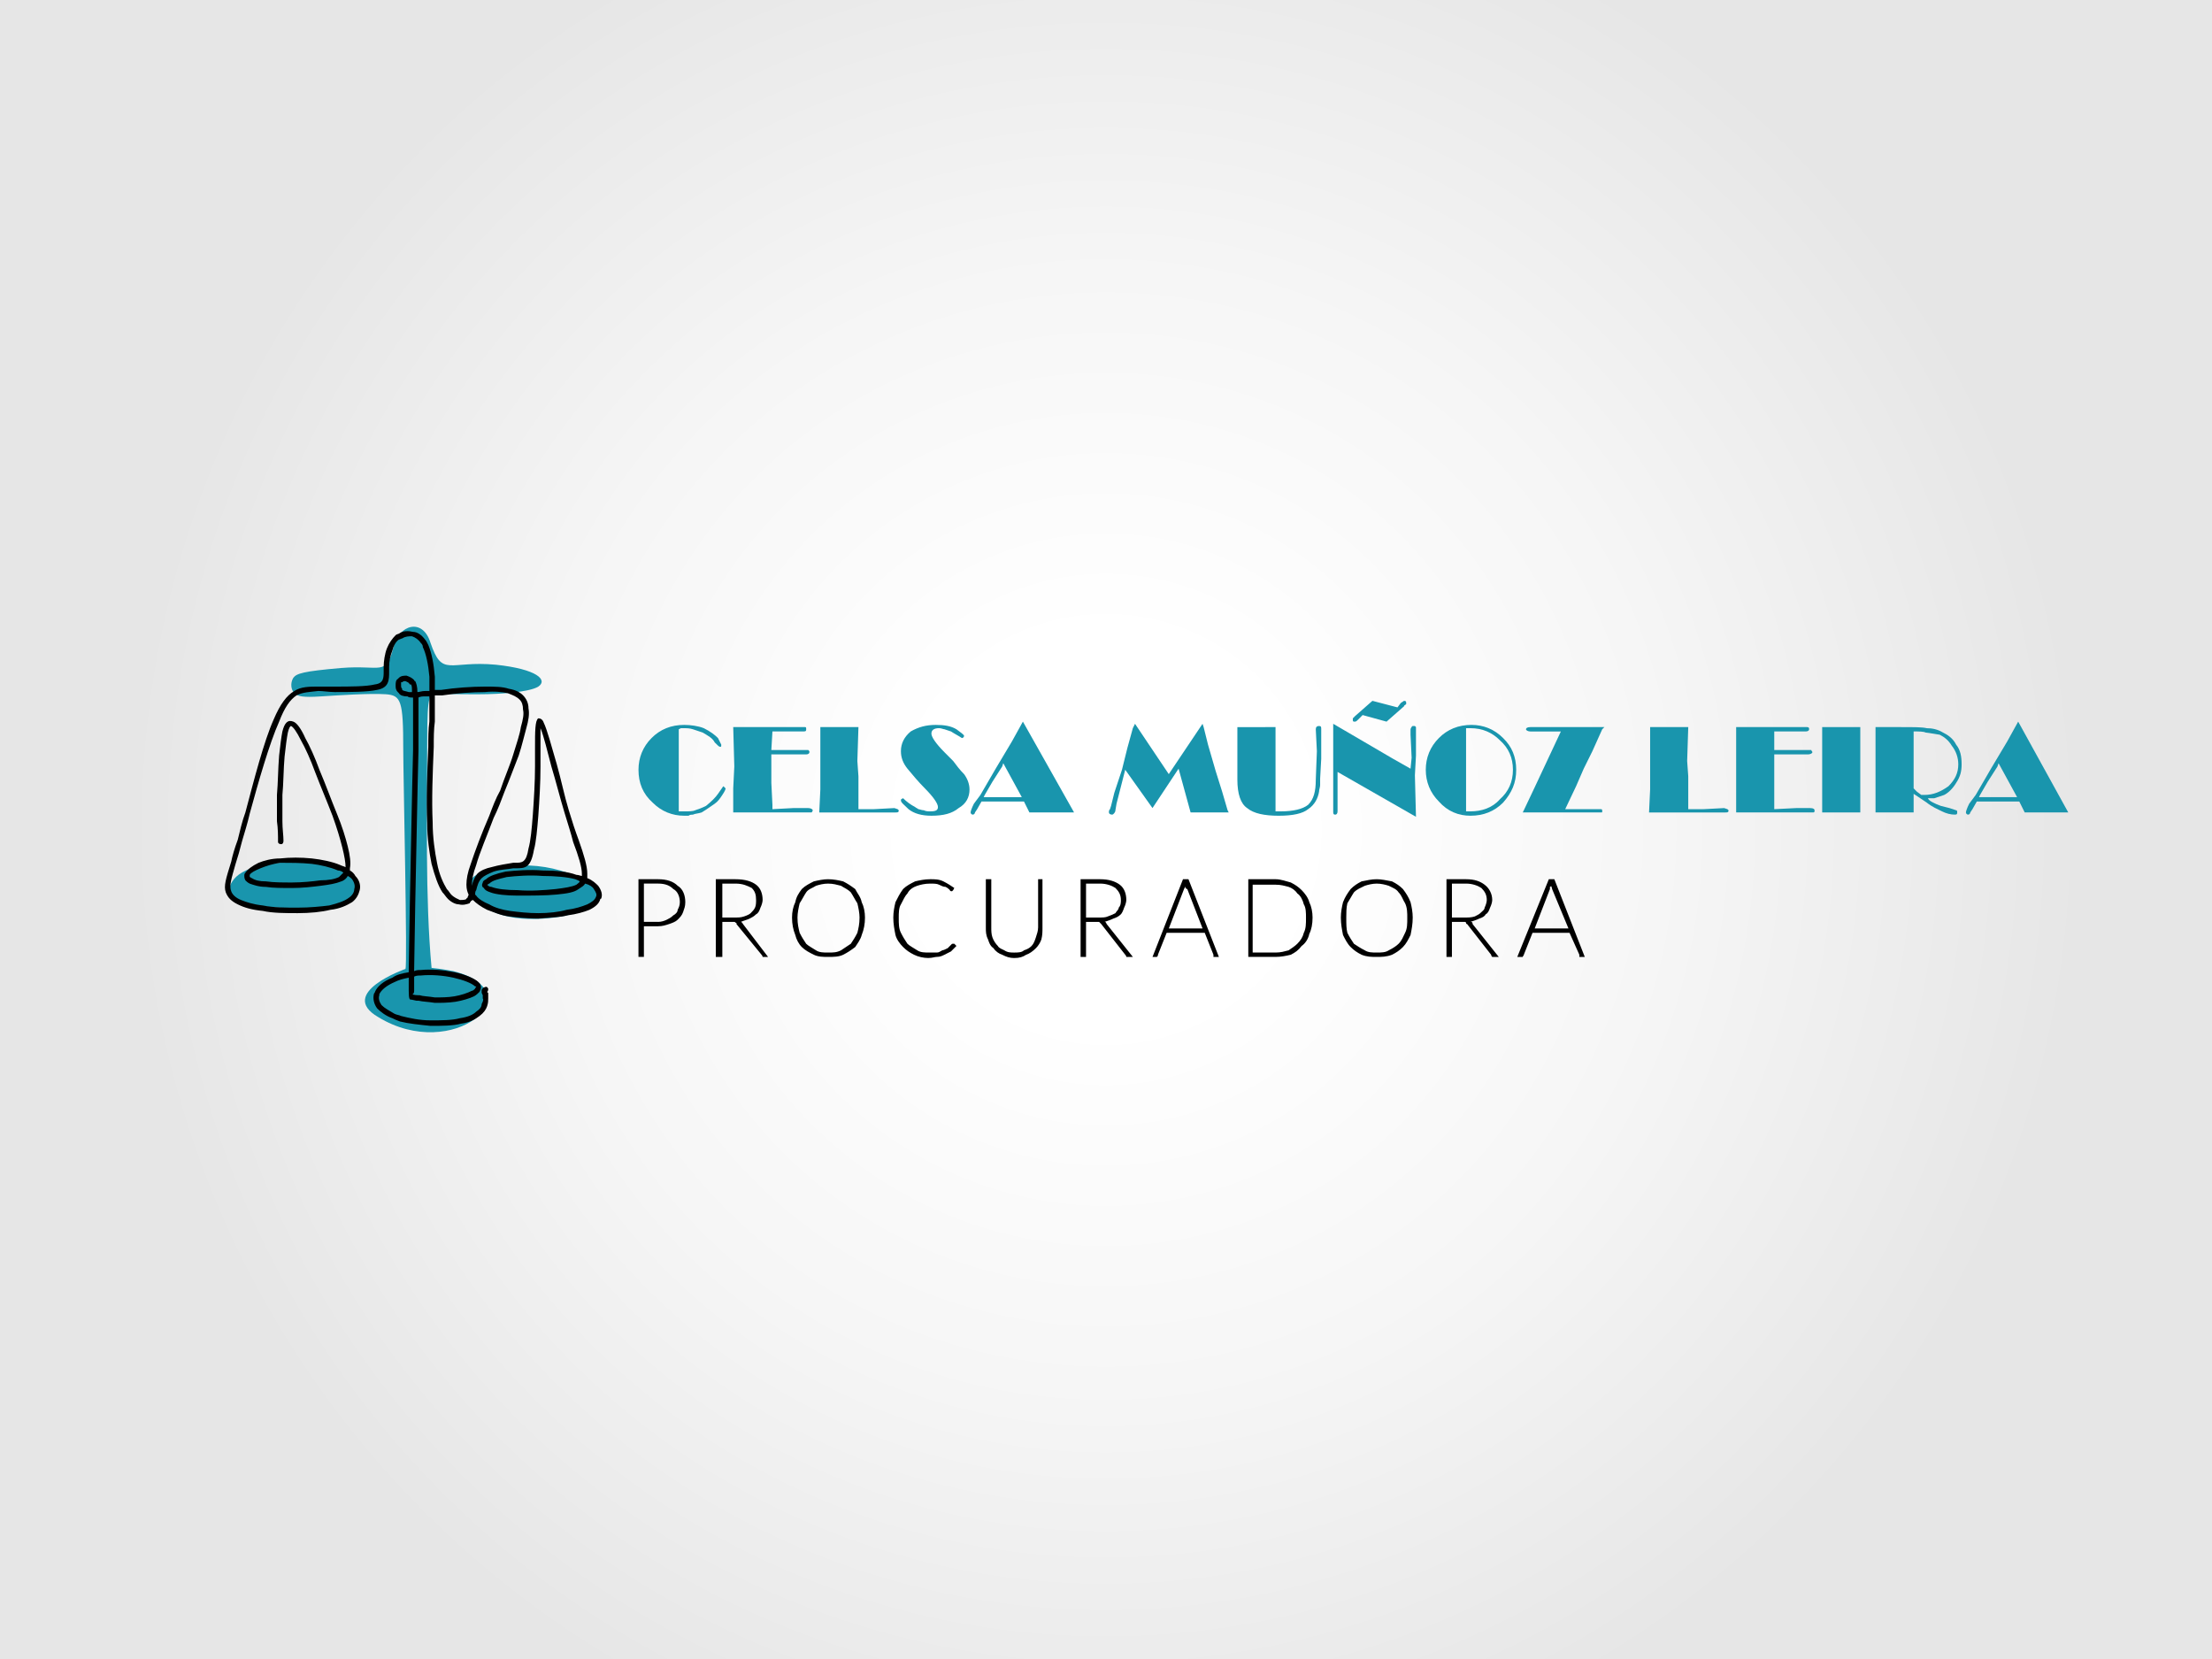 <?xml version="1.0" encoding="utf-8"?>
<!-- Generator: Adobe Illustrator 14.0.0, SVG Export Plug-In . SVG Version: 6.00 Build 43363)  -->
<!DOCTYPE svg PUBLIC "-//W3C//DTD SVG 1.1//EN" "http://www.w3.org/Graphics/SVG/1.1/DTD/svg11.dtd">
<svg version="1.1" id="Capa_1" xmlns="http://www.w3.org/2000/svg" xmlns:xlink="http://www.w3.org/1999/xlink" x="0px" y="0px"
	 width="360px" height="270px" viewBox="0 0 360 270" enable-background="new 0 0 360 270" xml:space="preserve">
<rect fill-rule="evenodd" clip-rule="evenodd" fill="#FFFFFF" width="360" height="270"/>
<radialGradient id="SVGID_1_" cx="180" cy="135" r="159.099" gradientUnits="userSpaceOnUse">
	<stop  offset="0.2" style="stop-color:#FFFFFF"/>
	<stop  offset="0.57" style="stop-color:#F6F6F6"/>
	<stop  offset="1" style="stop-color:#E6E6E6"/>
</radialGradient>
<rect fill-rule="evenodd" clip-rule="evenodd" fill="url(#SVGID_1_)" width="360" height="270"/>
<g>
	<path fill="#1995AD" d="M69.531,120.472c0-7.661,0.354-7.661,1.771-7.661c1.242,0.179,3.368,0.179,6.735,0.179
		s8.154-0.356,9.57-1.245c1.596-1.068-0.177-2.851-6.912-3.563c-7.62-0.712-8.685,2.137-10.632-3.563
		c-1.244-4.095-5.142-3.028-6.027,0.712c-1.241,4.811-1.952,2.851-8.508,3.384c-6.2,0.535-7.267,0.891-7.797,1.605
		c-0.533,0.888-0.355,1.957,0.177,2.489c0.531,0.535,1.418,0.716,4.252,0.535c2.836-0.179,7.977-0.535,10.635-0.356
		c2.48,0.177,2.833,1.071,2.833,8.908c0,4.273,0.713,35.443,0.357,35.797c0,0-11.167,3.923-4.433,7.837
		c12.23,7.479,25.521-4.096,12.23-7.477c-1.773-0.357-3.545-0.53-3.545-0.53C69.176,146.115,69.531,132.047,69.531,120.472
		L69.531,120.472z"/>
	<path fill="#1995AD" d="M96.113,143.804c-1.95-1.245-5.14-2.499-8.685-2.854c-3.544-0.354-7.088,0.179-9.218,1.075
		c-1.947,0.891-2.478,2.136-1.592,3.56c0.708,1.245,2.658,2.666,5.314,3.387c2.482,0.712,5.496,0.712,8.331,0.354
		c2.658-0.354,5.496-1.254,6.735-2.142C98.239,146.115,97.883,145.049,96.113,143.804L96.113,143.804z"/>
	<path fill="#1995AD" d="M58.363,144.87c0.177-0.888-0.354-1.6-1.239-2.49c-0.708-0.712-1.596-1.605-4.252-1.963
		c-2.66-0.357-7.269-0.179-10.103,0.357c-3.013,0.712-4.255,1.605-4.963,2.672c-0.708,1.069-0.708,2.139,0.53,2.848
		c1.242,0.712,3.722,1.245,6.911,1.424c3.19,0.179,7.088,0.179,9.57-0.354C57.124,146.83,58.186,145.761,58.363,144.87
		L58.363,144.87z"/>
	<path d="M46.136,136.857c0,0.354-0.177,0.533-0.356,0.533c-0.354,0-0.531-0.179-0.531-0.354c0-1.069,0-2.141-0.177-3.386
		c0-1.069,0-2.493,0-4.277c0.177-1.957,0.177-4.274,0.354-6.41c0.177-1.601,0.354-3.028,0.534-3.917
		c0.354-1.424,0.886-1.957,1.772-1.603c0.531,0.179,1.239,1.068,1.95,2.673c0.708,1.245,1.595,3.202,2.302,5.164
		c1.065,2.493,1.952,4.986,2.836,7.122c0.885,2.139,1.419,3.922,1.775,5.346c0.354,1.424,0.531,2.669,0.354,3.557
		c0,0.179,0,0.179,0,0.363c0.354,0.179,0.708,0.53,0.885,0.891c0.708,0.712,0.886,1.6,0.708,2.312
		c-0.177,0.715-0.531,1.424-1.239,1.96c-0.885,0.533-1.95,1.066-3.544,1.242c-1.418,0.363-3.368,0.542-5.317,0.542
		c-1.947,0-4.076,0-5.669-0.363c-1.774-0.179-3.013-0.53-4.078-1.066c-1.065-0.533-1.596-1.069-1.95-1.957
		c-0.354-1.069,0-2.136,0.885-4.989c0.177-0.891,0.531-2.136,1.062-3.56c0.354-1.423,0.711-3.029,1.244-4.456
		c1.416-5.341,3.013-11.575,4.606-15.135c1.062-2.496,2.127-3.923,3.368-4.632c1.062-0.713,2.48-0.713,3.898-0.713
		c0.708,0,1.774,0,2.66,0c2.48,0,5.14,0,6.557-0.356c1.417-0.179,1.417-1.068,1.417-2.139c0-0.179,0-0.533,0-0.712
		c0-0.888,0.18-2.139,0.534-3.028c0.354-0.889,0.885-1.601,1.416-2.137c0.177-0.179,0.531-0.179,0.708-0.354
		c0.531-0.356,1.418-0.356,2.127-0.179c0.708,0,1.416,0.533,1.951,1.248c0.177,0.179,0.354,0.533,0.531,0.891
		c0.531,1.245,0.886,3.028,1.062,5.165c0,0.713,0,1.424,0,2.136h1.062c2.306-0.354,4.964-0.533,7.089-0.533
		c1.596,0,2.836,0,3.901,0.354c1.062,0.179,1.772,0.533,2.303,1.066c0.531,0.539,0.888,1.251,0.888,2.14
		c0.177,0.889,0,1.961-0.356,3.205c-0.354,1.247-0.708,2.851-1.239,4.452c-0.708,1.783-1.416,3.744-2.306,5.88
		c-0.531,1.427-1.062,2.849-1.771,4.273c-1.062,2.854-2.304,5.699-2.837,7.659c-0.531,1.43-0.708,2.496-0.708,3.208v0.179
		c0.177-0.715,0.354-1.245,0.885-1.957c0.53-0.536,1.419-0.899,2.305-1.078c1.239-0.352,2.483-0.53,3.545-0.712h0.354
		c1.062,0,1.771,0,2.127-2.314c0.354-1.245,0.531-3.205,0.708-5.522c0.176-2.49,0.354-5.341,0.354-7.835c0-1.068,0-2.14,0-3.028
		c0-2.672,0-4.45,0.531-4.808c0.354,0,0.708,0.179,0.885,0.71c0.534,1.068,1.244,3.74,2.127,6.768
		c0.708,2.495,1.241,5.164,1.952,7.479c0.531,1.783,1.062,3.387,1.595,4.812c0.885,2.49,1.418,4.269,1.418,5.522
		c0,0.354,0,0.533,0,0.715c0.886,0.354,1.417,0.888,1.771,1.245c0.531,0.712,0.708,1.424,0.531,1.957c0,0,0,0.179-0.177,0.179
		c-0.176,0.712-0.708,1.245-1.771,1.778c-0.888,0.363-2.127,0.718-3.545,0.896c-1.242,0.354-3.013,0.354-4.786,0.533
		c-1.595,0-3.368-0.179-4.784-0.354c-1.418-0.179-2.483-0.712-3.545-1.075c-1.065-0.533-1.774-1.066-2.305-1.6
		c-0.177,0-0.177,0.179-0.354,0.179c0,0.176-0.177,0.176-0.177,0.354c-0.531,0.176-1.065,0.354-1.774,0.176
		c-0.531,0-1.239-0.354-1.771-0.888c-0.354-0.357-0.534-0.712-0.888-1.069c-0.708-1.066-1.239-2.669-1.771-4.632
		c-0.354-1.781-0.708-4.096-0.708-6.59c-0.177-3.918,0-8.194,0.176-12.467c0-1.424,0-2.851,0.177-4.096c0-1.427,0-2.851,0-4.099
		h-0.708c-0.357,0-0.711,0-1.065,0.182v0.179c0,1.603,0,4.096,0,8.37c-0.177,6.592-0.354,17.1-0.531,25.292l-0.177,10.688
		c0.354-0.179,0.708-0.179,1.062-0.179c1.773-0.179,3.722,0,5.495,0.354c1.775,0.357,3.368,1.069,3.899,1.603
		c0.177,0.176,0.354,0.354,0.354,0.533c0.177,0.354,0,0.709-0.176,1.066c-0.177,0.185-0.531,0.539-0.886,0.718
		c-0.708,0.354-1.951,0.715-3.013,0.891c-1.239,0.179-2.306,0.179-3.368,0.179c-1.062-0.179-1.951-0.179-2.659-0.354h-0.348
		c-0.708-0.179-0.885-0.179-0.885-0.179c-0.177,0-0.354,0-0.354-1.43v-2.136c-0.888,0.179-1.596,0.354-2.305,0.715
		c-1.239,0.533-2.128,1.242-2.481,1.963v0.179c-0.177,0.53,0,1.069,0.354,1.6c0.535,0.533,1.244,0.894,2.128,1.424
		c0.354,0.176,0.708,0.176,1.062,0.354c1.418,0.354,3.013,0.712,4.786,0.712c1.77,0,3.544,0,4.784-0.352
		c1.241-0.179,2.127-0.536,2.658-1.069c0.531-0.354,0.885-0.715,0.885-1.245c0.177-0.354,0.354-0.715,0.177-0.894
		c0-0.173,0-0.53,0-0.53c-0.177-0.354-0.177-0.354-0.177-0.539c0,0,0-0.179,0-0.354c0.177-0.179,0.177-0.357,0.354-0.357
		c0.357-0.176,0.535-0.176,0.711,0.179c0,0.179,0,0.354-0.176,0.533c0,0,0,0,0.176,0.185c0,0.176,0,0.533,0,0.888
		c0,0.357,0,0.715-0.176,1.248c-0.177,0.533-0.535,1.066-1.242,1.6c-0.708,0.53-1.595,1.069-3.014,1.245
		c-1.24,0.357-3.19,0.357-4.96,0.357c-1.774-0.179-3.545-0.357-4.965-0.715c-0.531-0.179-0.886-0.357-1.239-0.53
		c-1.062-0.357-1.95-1.069-2.482-1.603c-0.531-0.712-0.708-1.603-0.531-2.314c0-0.176,0.176-0.176,0.176-0.36
		c0.354-0.891,1.417-1.778,2.837-2.314c0.708-0.53,1.594-0.712,2.658-0.888l0.177-10.866c0.177-8.191,0.354-18.7,0.531-25.292
		c0-4.273,0-6.768,0-8.37v-0.179c-0.354,0-0.708,0-0.886-0.182c-0.712,0-1.243-0.179-1.42-0.535l-0.177-0.179
		c-0.354-0.356-0.354-0.71-0.354-1.066s0-0.889,0.354-1.068l0.177-0.179l0,0c0.354-0.357,0.888-0.357,1.244-0.357
		c0.531,0.182,0.885,0.357,1.238,0.715c0,0.179,0.177,0.179,0.177,0.179c0.177,0.354,0.354,0.889,0.354,1.778
		c0.354,0,0.708-0.176,1.244-0.176h0.708c0-0.891,0-1.603,0-2.314c-0.177-1.96-0.531-3.741-1.065-4.811
		c0-0.354-0.177-0.533-0.354-0.712c-0.354-0.533-0.886-0.889-1.417-1.066c-0.531,0-1.062,0-1.596,0.354
		c-0.177,0-0.354,0.179-0.531,0.179c-0.531,0.356-0.885,1.066-1.062,1.78c-0.354,0.892-0.531,1.783-0.531,2.673
		c0,0.176,0,0.532,0,0.71c0,1.427,0,2.673-1.951,3.028c-1.593,0.356-4.43,0.356-6.91,0.356c-0.886,0-1.952-0.177-2.66-0.177
		c-1.416,0.176-2.478,0.176-3.544,0.709c-1.062,0.716-1.947,1.961-2.836,4.277c-1.595,3.563-3.367,9.797-4.784,14.959
		c-0.354,1.604-0.885,3.209-1.24,4.456c-0.357,1.424-0.711,2.669-1.065,3.735c-0.708,2.499-1.062,3.565-0.708,4.456
		c0.176,0.533,0.708,1.066,1.593,1.424c0.888,0.352,1.952,0.712,3.547,0.891c1.771,0.354,3.722,0.354,5.669,0.354
		c1.95,0,3.722-0.179,5.14-0.354c1.416-0.357,2.483-0.712,3.19-1.248c0.531-0.354,0.886-0.888,0.886-1.424
		c0.176-0.53,0-1.066-0.354-1.6c-0.177-0.176-0.354-0.354-0.708-0.53c-0.177,0.354-0.531,0.715-1.065,0.888
		c-0.886,0.357-1.948,0.536-3.368,0.715c-1.417,0.179-3.014,0.357-4.607,0.357c-1.593,0-3.189,0-4.252-0.179
		c-1.242,0-2.127-0.354-2.658-0.533c-0.354-0.179-0.531-0.354-0.708-0.533c-0.177-0.354-0.177-0.533-0.177-0.712
		c0-0.182,0-0.354,0.177-0.533c0.354-0.539,1.062-1.075,2.125-1.605c0.888-0.36,2.128-0.718,3.544-0.718
		c1.596-0.176,3.368-0.176,5.141,0c1.595,0.176,3.367,0.533,4.606,1.069c0.354,0.176,0.534,0.176,0.888,0.354
		c0-0.712-0.177-1.781-0.534-3.205c-0.354-1.424-0.885-3.205-1.594-5.166c-0.885-2.313-1.95-4.806-2.837-7.125
		c-0.708-1.957-1.594-3.918-2.305-5.164c-0.708-1.425-1.239-2.139-1.595-2.314c-0.177,0-0.354,0.354-0.531,1.066
		c-0.177,0.894-0.354,2.317-0.531,3.92c-0.177,1.96-0.177,4.453-0.354,6.233c0,1.783,0,3.207,0,4.279
		C45.959,134.898,46.136,135.967,46.136,136.857L46.136,136.857z M55.172,142.734c0.177-0.176,0.531-0.53,0.711-0.712
		c-0.18-0.176-0.534-0.354-0.888-0.354c-1.239-0.539-2.836-0.896-4.252-1.075c-1.773-0.176-3.545-0.176-5.141-0.176
		c-1.239,0.176-2.303,0.53-3.19,0.888c-0.885,0.363-1.595,0.721-1.771,1.075c0,0.179,0,0.179,0,0.179v0.176
		c0.177,0,0.177,0.179,0.354,0.179c0.531,0.357,1.239,0.53,2.305,0.53c1.239,0.179,2.658,0.179,4.252,0.179
		c1.594,0,3.368-0.179,4.607-0.352C53.403,143.271,54.465,143.092,55.172,142.734L55.172,142.734z M70.769,113.166
		c0,1.427,0,2.851,0,4.277c-0.176,1.247-0.176,2.673-0.176,4.096c-0.177,4.273-0.354,8.549-0.177,12.29
		c0,2.496,0.354,4.807,0.708,6.588c0.354,1.963,1.062,3.387,1.596,4.274c0.354,0.357,0.531,0.715,0.708,0.894
		c0.531,0.53,1.062,0.712,1.417,0.888c0.354,0,0.888,0,1.065-0.176c0-0.179,0.176-0.179,0.176-0.179c0-0.176,0.177-0.354,0.177-0.53
		c-0.177-0.354-0.354-0.894-0.354-1.6c0-0.891,0.176-1.96,0.708-3.39c0.708-2.133,1.77-4.981,3.012-7.836
		c0.531-1.424,1.062-2.851,1.771-4.094c0.708-2.14,1.597-4.096,2.128-5.878c0.531-1.78,1.062-3.205,1.238-4.453
		c0.354-1.245,0.531-2.137,0.354-2.849c0-0.713-0.177-1.247-0.531-1.603c-0.531-0.538-1.062-0.715-1.949-1.071
		c-0.888-0.179-2.127-0.354-3.724-0.179c-1.947,0-4.606,0.179-6.911,0.535h-1.236V113.166z M77.504,144.87
		c-0.177,0.179-0.177,0.533-0.177,0.715l0.177,0.176c0.354,0.533,1.241,1.069,2.127,1.424c0.885,0.533,2.125,0.888,3.368,1.066
		c1.416,0.185,3.013,0.363,4.606,0.363c1.596,0,3.368-0.179,4.606-0.542c1.419-0.176,2.483-0.53,3.371-0.888
		c0.708-0.354,1.239-0.712,1.417-1.245l0,0c0.177-0.354,0-0.712-0.354-1.248c-0.176-0.352-0.708-0.709-1.418-0.888
		c-0.177,0.354-0.531,0.533-1.062,0.888c-0.708,0.536-1.772,0.715-3.544,0.894c-1.773,0.176-4.253,0.176-6.38,0.176
		c-1.77,0-3.544-0.176-4.429-0.533c-0.531-0.176-0.888-0.354-1.065-0.712c-0.354-0.176-0.354-0.53-0.177-0.891
		c0-0.179,0.177-0.354,0.534-0.533c0.531-0.53,1.594-0.888,3.188-1.245c1.596-0.176,3.901-0.36,6.027-0.176
		c2.127,0,4.078,0.176,5.495,0.712c0.354,0,0.708,0.179,0.885,0.179c0,0,0-0.179,0-0.354c0-1.075-0.531-2.854-1.416-5.165
		c-0.354-1.425-0.886-3.032-1.419-4.813c-0.708-2.317-1.416-5.164-2.125-7.479c-0.708-2.672-1.244-4.989-1.775-6.234v3.205
		c0,0.891,0,1.961,0,3.029c0,2.672-0.176,5.522-0.354,8.013c-0.177,2.139-0.354,4.28-0.708,5.525
		c-0.53,3.023-1.42,3.023-3.013,3.023h-0.354c-0.886,0.179-2.127,0.179-3.19,0.542c-0.886,0.354-1.596,0.712-1.951,1.066
		C77.858,143.446,77.682,144.158,77.504,144.87L77.504,144.87z M87.959,117.799L87.959,117.799
		C87.959,117.799,88.136,117.799,87.959,117.799L87.959,117.799z M93.81,143.982c0.177-0.179,0.531-0.357,0.531-0.536
		c-0.177-0.176-0.354-0.176-0.708-0.354c-1.239-0.354-3.368-0.53-5.317-0.53c-2.125-0.179-4.252,0-5.845,0.176
		c-1.421,0.354-2.306,0.533-2.837,1.069c-0.177,0-0.177,0.179-0.354,0.179l0,0c0.176,0.176,0.354,0.354,0.708,0.354
		c0.885,0.352,2.483,0.53,4.252,0.53c2.127,0.179,4.43,0,6.204-0.179C91.858,144.516,93.102,144.34,93.81,143.982L93.81,143.982z
		 M66.517,112.632c0.177,0,0.354,0,0.531,0c0-0.71,0-1.066-0.177-1.245h-0.177c-0.177-0.354-0.354-0.354-0.708-0.533
		c-0.177,0-0.357,0-0.534,0.179h-0.176c0,0.179,0,0.354,0,0.533s0,0.356,0.176,0.533v0.179
		C65.629,112.457,65.986,112.457,66.517,112.632L66.517,112.632z M67.402,158.941v2.312c0,0.721-0.531,0.539-0.354,0.539
		c0.354,0.179,0.885,0.179,1.239,0.179c0.531,0.179,1.418,0.179,2.482,0.357c1.062,0,2.127,0,3.189-0.179s2.127-0.533,2.837-0.899
		c0.177,0,0.354-0.179,0.531-0.352c0-0.179,0.177-0.179,0.177-0.357c-0.177,0-0.177,0-0.177,0c-0.531-0.533-1.951-1.066-3.544-1.424
		c-1.596-0.354-3.545-0.53-5.317-0.354C68.11,158.763,67.757,158.763,67.402,158.941L67.402,158.941z"/>
	<path d="M107.101,150.038c0.531,0,1.062-0.179,1.416-0.357c0.357-0.179,0.711-0.354,1.065-0.712
		c0.354-0.176,0.708-0.533,0.708-0.899c0.177-0.352,0.354-0.709,0.354-1.245c0-0.888-0.354-1.778-1.062-2.136
		c-0.531-0.53-1.243-0.888-2.482-0.888h-2.306v6.231h2.307V150.038z M107.101,143.092c1.416,0,2.482,0.352,3.19,1.066
		c0.885,0.53,1.239,1.6,1.239,2.666c0,0.715-0.177,1.072-0.354,1.608c-0.176,0.533-0.531,0.891-0.885,1.245
		c-0.354,0.354-0.885,0.533-1.416,0.715c-0.534,0.176-1.065,0.354-1.775,0.354h-2.306v4.986h-0.885v-12.647h3.19V143.092z
		 M119.508,149.326c0.708,0,1.062,0,1.594-0.179c0.531-0.176,0.885-0.352,1.065-0.53c0.354-0.363,0.531-0.539,0.708-0.896
		c0.176-0.354,0.176-0.891,0.176-1.248c0-0.888-0.176-1.421-0.708-1.957c-0.711-0.354-1.419-0.712-2.658-0.712h-2.128v5.522H119.508
		z M125,155.736h-0.708h-0.177c0,0,0-0.176-0.176-0.354l-4.076-4.986v-0.179c-0.176,0-0.176-0.179-0.354-0.179l0,0
		c-0.177,0-0.354,0-0.354,0h-1.596v5.701h-1.062v-12.647h3.19c1.594,0,2.658,0.354,3.367,0.894c0.708,0.53,1.062,1.421,1.062,2.487
		c0,0.357-0.176,0.894-0.354,1.248c-0.177,0.53-0.354,0.896-0.708,1.075c-0.354,0.352-0.708,0.53-1.065,0.709
		c-0.354,0.179-1.062,0.357-1.416,0.533c0,0,0.177,0,0.354,0.357L125,155.736z M140.773,149.326c0,1.069-0.177,1.957-0.531,2.848
		c-0.176,0.709-0.708,1.421-1.061,1.957c-0.711,0.533-1.242,0.896-1.951,1.251c-0.708,0.354-1.594,0.354-2.482,0.354
		c-0.708,0-1.595,0-2.303-0.354c-0.711-0.354-1.419-0.718-1.95-1.251c-0.531-0.533-0.886-1.248-1.062-1.957
		c-0.354-0.891-0.531-1.781-0.531-2.848c0-0.891,0.177-1.784,0.531-2.496c0.176-0.891,0.531-1.424,1.062-2.139
		c0.531-0.53,1.238-0.888,1.95-1.245c0.708-0.176,1.594-0.354,2.303-0.354c0.888,0,1.774,0.179,2.482,0.354
		c0.708,0.357,1.239,0.715,1.951,1.245c0.354,0.715,0.885,1.248,1.061,2.139C140.596,147.539,140.773,148.436,140.773,149.326
		L140.773,149.326z M139.888,149.326c0-0.712-0.177-1.605-0.354-2.32c-0.354-0.533-0.708-1.245-1.065-1.778
		c-0.531-0.536-1.062-0.712-1.594-1.069c-0.708-0.176-1.239-0.354-2.127-0.354c-0.708,0-1.417,0.179-1.948,0.354
		c-0.531,0.357-1.241,0.53-1.596,1.069c-0.354,0.53-0.708,1.245-1.062,1.778c-0.177,0.715-0.354,1.608-0.354,2.32
		c0,1.069,0.177,1.781,0.354,2.49c0.354,0.712,0.708,1.245,1.062,1.781c0.354,0.354,1.065,0.712,1.596,1.066
		c0.531,0.363,1.239,0.363,1.948,0.363c0.888,0,1.418,0,2.127-0.363c0.531-0.354,1.062-0.712,1.594-1.066
		c0.357-0.533,0.711-1.069,1.065-1.781C139.711,151.104,139.888,150.396,139.888,149.326L139.888,149.326z M155.131,153.595h0.177
		l0.354,0.354c-0.354,0.354-0.711,0.715-0.888,0.894c-0.354,0.182-0.708,0.36-1.062,0.536c-0.354,0.179-0.708,0.354-1.239,0.354
		c-0.354,0-0.711,0.179-1.419,0.179c-0.708,0-1.594-0.179-2.302-0.533c-0.711-0.354-1.242-0.718-1.773-1.251
		c-0.531-0.533-1.062-1.248-1.241-1.957c-0.176-0.894-0.354-1.781-0.354-2.848c0-0.891,0.177-1.784,0.354-2.499
		c0.354-0.712,0.708-1.421,1.241-2.136c0.531-0.53,1.239-0.888,1.95-1.245c0.708-0.173,1.595-0.352,2.479-0.352
		c0.713,0,1.42,0,2.128,0.352c0.708,0.357,1.239,0.715,1.773,1.072l-0.177,0.352c-0.18,0.179-0.18,0.179-0.18,0.179
		c-0.177,0-0.354,0-0.354-0.179c-0.177-0.179-0.354-0.352-0.708-0.53c-0.354,0-0.708-0.179-1.062-0.354
		c-0.354-0.179-0.885-0.179-1.42-0.179c-0.885,0-1.593,0.179-2.125,0.354c-0.531,0.179-1.242,0.53-1.596,1.245
		c-0.354,0.354-0.708,1.069-1.062,1.781c-0.354,0.533-0.354,1.43-0.354,2.142c0,1.069,0,1.781,0.354,2.49
		c0.354,0.712,0.708,1.245,1.062,1.781c0.354,0.354,1.065,0.712,1.596,1.066c0.531,0.363,1.24,0.363,1.948,0.363
		c0.354,0,0.889,0,1.242,0c0.354,0,0.531-0.185,0.885-0.363c0.177,0,0.531-0.176,0.885-0.354c0.177-0.176,0.354-0.352,0.708-0.712
		l0,0C154.951,153.595,154.951,153.595,155.131,153.595L155.131,153.595z M165.052,155.027c0.534,0,1.242,0,1.596-0.363
		c0.531-0.176,0.885-0.354,1.239-0.712c0.354-0.354,0.534-0.891,0.711-1.424c0.177-0.53,0.354-1.066,0.354-1.6v-7.837h0.708v7.837
		c0,0.715,0,1.248-0.177,1.957c-0.176,0.536-0.531,1.072-0.885,1.424c-0.534,0.533-1.065,0.899-1.596,1.075
		c-0.531,0.354-1.062,0.533-1.951,0.533c-0.708,0-1.238-0.179-1.947-0.533c-0.531-0.176-1.062-0.536-1.42-1.075
		c-0.531-0.352-0.708-0.888-0.886-1.424c-0.354-0.709-0.354-1.242-0.354-1.957v-7.837h0.885v7.837c0,0.533,0,1.069,0.177,1.6
		c0.177,0.533,0.534,1.069,0.888,1.424c0.177,0.354,0.708,0.533,1.062,0.712C163.99,155.027,164.521,155.027,165.052,155.027
		L165.052,155.027z M178.879,149.326c0.532,0,1.063,0,1.417-0.179c0.532-0.176,0.884-0.352,1.239-0.53
		c0.181-0.363,0.533-0.539,0.533-0.896c0.354-0.354,0.354-0.891,0.354-1.248c0-0.888-0.354-1.421-0.888-1.957
		c-0.531-0.354-1.416-0.712-2.477-0.712h-2.307v5.522H178.879z M184.37,155.736h-0.707c-0.178,0-0.354,0-0.354,0
		s0-0.176-0.179-0.354l-3.897-4.986l-0.176-0.179l-0.179-0.179h-0.176c-0.177,0-0.177,0-0.357,0h-1.595v5.701h-0.886v-12.647h3.192
		c1.415,0,2.477,0.354,3.188,0.894c0.706,0.53,1.061,1.421,1.061,2.487c0,0.357-0.176,0.894-0.354,1.248
		c-0.176,0.53-0.353,0.896-0.53,1.075c-0.354,0.352-0.707,0.53-1.242,0.709c-0.353,0.179-0.884,0.357-1.416,0.533
		c0.179,0,0.179,0,0.354,0.357L184.37,155.736z M195.716,151.104l-2.486-6.413c-0.177,0-0.354-0.176-0.354-0.53v0.179
		c-0.176,0.352-0.176,0.352-0.176,0.352l-2.477,6.413H195.716L195.716,151.104z M198.371,155.736h-0.53c-0.177,0-0.177,0-0.354,0
		c0-0.176,0-0.176,0-0.354l-1.415-3.565h-6.202l-1.418,3.565c0,0.179,0,0.179-0.174,0.354H188.1h-0.53l4.96-12.645h0.891
		L198.371,155.736z M213.616,149.326c0,1.069-0.178,1.957-0.532,2.669c-0.18,0.888-0.715,1.6-1.243,1.957
		c-0.532,0.712-1.063,1.075-1.771,1.43c-0.71,0.179-1.594,0.354-2.479,0.354h-4.433v-12.645h4.433c0.887,0,1.771,0.352,2.479,0.53
		c0.709,0.357,1.239,0.715,1.771,1.245c0.531,0.533,1.063,1.245,1.243,1.957C213.438,147.539,213.616,148.436,213.616,149.326
		L213.616,149.326z M212.548,149.326c0-0.712,0-1.605-0.354-2.142c-0.176-0.712-0.53-1.424-1.061-1.781
		c-0.353-0.533-0.885-0.888-1.415-1.066c-0.712-0.179-1.239-0.354-2.125-0.354h-3.723v11.042h3.723c0.886,0,1.413-0.182,2.125-0.36
		c0.53-0.357,1.063-0.715,1.415-1.069c0.532-0.533,0.885-1.066,1.061-1.781C212.548,151.104,212.548,150.396,212.548,149.326
		L212.548,149.326z M229.918,149.326c0,1.069-0.177,1.957-0.354,2.848c-0.35,0.709-0.707,1.421-1.239,1.957
		c-0.53,0.533-1.061,0.896-1.77,1.251c-0.892,0.354-1.776,0.354-2.484,0.354c-0.885,0-1.594,0-2.477-0.354
		c-0.711-0.354-1.239-0.718-1.774-1.251c-0.534-0.533-0.891-1.248-1.245-1.957c-0.174-0.891-0.352-1.781-0.352-2.848
		c0-0.891,0.176-1.784,0.352-2.496c0.354-0.891,0.711-1.424,1.245-2.139c0.532-0.53,1.063-0.888,1.774-1.245
		c0.885-0.176,1.595-0.354,2.477-0.354c0.711,0,1.596,0.179,2.484,0.354c0.709,0.357,1.239,0.715,1.77,1.245
		c0.532,0.715,0.89,1.248,1.239,2.139C229.741,147.539,229.918,148.436,229.918,149.326L229.918,149.326z M229.033,149.326
		c0-0.712,0-1.605-0.354-2.32c-0.354-0.533-0.53-1.245-1.062-1.778c-0.354-0.536-0.887-0.712-1.599-1.069
		c-0.53-0.176-1.237-0.354-1.948-0.354c-0.709,0-1.415,0.179-1.948,0.354c-0.709,0.357-1.239,0.53-1.771,1.069
		c-0.354,0.53-0.717,1.245-1.069,1.778c-0.178,0.715-0.178,1.608-0.178,2.32c0,1.069,0,1.781,0.178,2.49
		c0.353,0.712,0.716,1.245,1.069,1.781c0.531,0.354,1.062,0.712,1.771,1.066c0.532,0.363,1.239,0.363,1.948,0.363
		c0.711,0,1.415,0,1.948-0.363c0.715-0.354,1.245-0.712,1.599-1.066c0.531-0.533,0.707-1.069,1.062-1.781
		S229.033,150.396,229.033,149.326L229.033,149.326z M238.423,149.326c0.53,0,1.063,0,1.601-0.179
		c0.354-0.176,0.709-0.352,0.886-0.53c0.353-0.363,0.708-0.539,0.708-0.896c0.177-0.354,0.354-0.891,0.354-1.248
		c0-0.888-0.354-1.421-0.885-1.957c-0.531-0.354-1.416-0.712-2.485-0.712h-2.302v5.522H238.423z M243.92,155.736h-0.887
		c0,0,0,0-0.177,0c0,0-0.178-0.176-0.178-0.354l-3.901-4.986c-0.177,0-0.177-0.179-0.177-0.179s0-0.179-0.178-0.179h-0.176
		c-0.176,0-0.176,0-0.354,0h-1.594v5.701h-0.886v-12.647h3.188c1.423,0,2.309,0.354,3.017,0.894c0.709,0.53,1.239,1.421,1.239,2.487
		c0,0.357-0.178,0.894-0.353,1.248c-0.178,0.53-0.353,0.896-0.71,1.075c-0.177,0.352-0.532,0.53-1.062,0.709
		c-0.355,0.179-0.887,0.357-1.422,0.533c0.176,0,0.359,0,0.359,0.357L243.92,155.736z M255.264,151.104l-2.662-6.413
		c0,0,0-0.176-0.177-0.53c0,0,0,0.179-0.176,0.179c0,0.352,0,0.352,0,0.352l-2.479,6.413H255.264L255.264,151.104z M257.919,155.736
		h-0.531c-0.176,0-0.351,0-0.351,0c0-0.176,0-0.176,0-0.354l-1.595-3.565h-6.028l-1.416,3.565c0,0.179-0.176,0.179-0.176,0.354
		c0,0,0,0-0.179,0h-0.706l5.133-12.645h0.895L257.919,155.736z"/>
	<path fill="#1995AD" d="M110.469,119.045v2.851v3.563v3.205v2.851v0.535H111h0.354c0.708,0,1.419,0,1.775-0.179
		c0.531-0.179,1.062-0.356,1.77-0.713c0.888-0.712,1.597-1.425,1.952-1.96c0.531-0.712,0.708-1.068,0.885-1.245l0.177,0.177
		l0.177,0.179c0,0.179-0.177,0.535-0.531,1.066c-0.354,0.535-0.708,1.071-1.241,1.427c-0.531,0.356-1.242,0.889-2.127,1.422
		c-0.531,0.179-1.062,0.179-1.417,0.357c-0.177,0-0.53,0-0.71,0.177c-0.177,0-0.354,0-0.708,0c-1.947,0-3.721-0.712-5.137-2.136
		c-1.596-1.427-2.306-3.207-2.306-5.345c0-1.96,0.708-3.741,2.127-5.162c1.416-1.427,3.19-2.139,5.314-2.139
		c1.065,0,2.306,0.179,3.19,0.533c1.065,0.535,1.773,1.069,2.306,1.605c0.354,0.712,0.531,1.068,0.531,1.068
		c0,0.356,0,0.356-0.177,0.356c-0.177,0-0.354-0.179-0.885-0.712c-0.354-0.712-1.065-1.071-1.95-1.605
		c-0.532-0.177-1.062-0.354-1.595-0.533c-0.53-0.179-1.065-0.179-1.596-0.179h-0.355l-0.354,0.179V119.045L110.469,119.045z"/>
	<path fill="#1995AD" d="M125.535,124.566v2.849l0.177,3.563v0.713l3.368-0.177h1.771h0.708c0.354,0,0.71,0.177,0.71,0.354
		s-0.177,0.354-0.177,0.354c-0.18,0-0.357,0-0.711,0h-0.354h-11.696v-0.533v-3.384l0.177-3.563l-0.177-6.413h10.811h0.708
		c0.354,0,0.354,0,0.354,0.356c0,0.179,0,0.356-0.354,0.356h-0.531h-2.307h-2.301l-0.177,3.028h0.354h2.303h2.127h0.708
		c0.354,0,0.531,0,0.531,0c0.176,0.179,0.176,0.179,0.176,0.356c0,0.176-0.176,0.354-0.531,0.354h-3.013h-2.303h-0.354
		L125.535,124.566L125.535,124.566z"/>
	<path fill="#1995AD" d="M139.711,118.333l-0.177,5.522l0.177,2.49v2.851v2.495h0.177h2.306l3.368-0.177l0.531,0.177l0.177,0.179
		c0,0.356-0.177,0.356-0.531,0.356h-0.354h-12.053l0.177-3.74v-2.495v-3.74v-3.028v-0.891H139.711L139.711,118.333z"/>
	<path fill="#1995AD" d="M151.583,132.758c-1.595,0-2.833-0.356-3.722-1.068c-0.708-0.712-1.238-1.068-1.238-1.424
		c0-0.179,0-0.179,0.354-0.357c0.531,0.536,1.239,1.069,1.95,1.427c0.177,0.179,0.354,0.179,0.531,0.354
		c0.177,0,0.531,0.179,0.885,0.179c0.354,0.179,0.708,0.179,1.062,0.179c0.888,0,1.243-0.179,1.243-0.712
		c0-0.535-0.708-1.605-2.127-3.029c-1.062-1.068-1.948-2.139-2.836-3.205c-0.708-0.891-1.062-1.783-1.062-2.851
		c0-1.245,0.531-2.316,1.594-3.205c1.242-0.712,2.481-1.069,4.078-1.069c1.416,0,2.48,0.179,3.368,0.713
		c0.708,0.535,1.239,0.889,1.239,1.068s-0.177,0.359-0.354,0.359c-0.531-0.359-1.238-0.716-1.772-1.071l-1.062-0.356
		c-0.177,0-0.531-0.179-0.885-0.179c-0.885,0-1.244,0.356-1.244,0.889c0,0.535,0.711,1.605,2.127,3.029
		c0.708,0.712,1.062,1.071,1.419,1.427c0.531,0.712,1.062,1.424,1.771,2.134c0.531,0.716,0.885,1.604,0.885,2.495
		c0,1.245-0.531,2.316-1.771,3.029C154.951,132.402,153.535,132.758,151.583,132.758L151.583,132.758z"/>
	<path fill="#1995AD" d="M174.624,132.223h-7.089l-0.885-1.78h-0.53h-2.837h-3.189h-0.356l-0.708,1.247l-0.354,0.533
		c0,0.179-0.176,0.357-0.356,0.357c-0.177,0-0.354-0.179-0.354-0.357c0-0.176,0.177-0.712,0.534-1.422l1.062-1.427l2.482-4.273
		l2.657-4.453l1.774-3.207l8.328,14.782H174.624L174.624,132.223z M163.105,124.745l-1.596,2.495l-1.241,2.134l-0.177,0.356h3.189
		h2.66h0.354l-3.013-5.52L163.105,124.745L163.105,124.745z"/>
	<path fill="#1995AD" d="M195.89,118.333l0.711,2.849l1.239,4.273l1.062,3.384l0.887,3.029l0.183,0.354h-6.205l-1.954-7.122
		l-4.248,6.41l-4.436-6.234l-1.415,5.522l-0.18,1.068c0,0.356-0.354,0.713-0.53,0.713c-0.354,0-0.532-0.179-0.532-0.357
		c0-0.176,0-0.354,0.177-0.533l0.176-0.533l0.531-2.139l1.242-3.738l0.885-3.563l0.885-3.207l0.354-0.712l5.495,8.191l5.494-8.191
		L195.89,118.333L195.89,118.333z"/>
	<path fill="#1995AD" d="M207.59,118.333v0.533v2.316v2.495v3.384v4.274v0.712h0.531h0.352c1.947,0,3.539-0.356,4.424-1.069
		c0.894-0.888,1.245-2.136,1.245-4.094l0.179-4.632l-0.179-3.563l0,0c0-0.356,0.179-0.535,0.532-0.535
		c0.353,0,0.353,0.179,0.353,0.535v4.811l-0.177,3.207c0,0.354,0,0.712,0,1.066c0,0.356-0.176,0.713-0.176,1.069
		c-0.178,1.066-0.709,2.136-1.777,2.849c-0.888,0.713-2.479,1.068-4.782,1.068c-2.308,0-4.078-0.354-5.141-1.245
		c-1.063-0.713-1.594-2.317-1.594-4.63v-3.205v-2.849v-2.496H207.59L207.59,118.333z"/>
	<path fill="#1995AD" d="M229.741,123.318l-0.178-3.74v-0.712c0-0.179,0-0.356,0.178-0.533c0-0.179,0.177-0.179,0.354-0.179h0.177
		l0.176,0.179v0.354v1.96v2.314l-0.176,3.205l0.176,6.768l-12.762-7.302v0.356v2.495v2.849v0.713c0,0.356-0.176,0.535-0.352,0.535
		c-0.354,0-0.354-0.179-0.354-0.535v-6.945v-2.851v-4.452l9.75,5.7l2.833,1.603L229.741,123.318L229.741,123.318z M227.439,115.127
		l0.532-0.713l0.531-0.354c0.352,0,0.352,0.179,0.352,0.354v0.179c-0.177,0.179-0.352,0.179-0.352,0.356l-2.842,2.495l-3.896-1.069
		l-0.709,0.715c-0.179,0.179-0.354,0.356-0.53,0.356c-0.179,0-0.354,0-0.354-0.177v-0.179v-0.179l0.354-0.359l2.833-2.492
		L227.439,115.127L227.439,115.127z"/>
	<path fill="#1995AD" d="M239.311,132.758c-1.949,0-3.718-0.712-5.137-2.313c-1.423-1.427-2.13-3.205-2.13-5.165
		c0-1.961,0.707-3.741,2.13-5.164c1.416-1.427,3.188-2.14,5.313-2.14c1.955,0,3.725,0.713,5.143,2.14
		c0.71,0.713,1.237,1.422,1.598,2.313c0.354,0.889,0.532,1.781,0.532,2.851c0,2.136-0.718,3.738-2.133,5.344
		C243.211,132.047,241.441,132.758,239.311,132.758L239.311,132.758z M238.601,125.812v2.849v2.139v1.247h0.71
		c1.775,0,3.546-0.535,4.785-1.958c1.415-1.248,2.131-2.849,2.131-4.811c0-1.96-0.716-3.563-2.131-4.808
		c-1.239-1.248-2.834-1.96-4.785-1.96h-0.71V125.812z"/>
	<path fill="#1995AD" d="M260.76,118.688l-1.599,3.563l-1.413,2.851l-1.239,2.851l-1.774,3.738h2.478h3.019h0.351
		c0.179,0,0.179,0.179,0.179,0.356s0,0.177-0.179,0.177h-0.885h-11.874l0.176-0.354l1.772-3.74l4.257-9.083h-4.966
		c-0.354,0-0.709-0.179-0.709-0.356s0.176-0.356,0.709-0.356h0.353h11.698L260.76,118.688L260.76,118.688z"/>
	<path fill="#1995AD" d="M274.761,118.333l-0.179,5.522l0.179,2.49v2.851v2.495h0.176h2.3l3.37-0.177l0.532,0.177l0.179,0.179
		c0,0.356-0.179,0.356-0.532,0.356h-0.353H268.38l0.176-3.74v-2.495v-3.74v-3.028v-0.891H274.761L274.761,118.333z"/>
	<path fill="#1995AD" d="M288.759,124.566v2.849v3.563v0.713l3.542-0.177h1.6h0.707c0.532,0,0.711,0.177,0.711,0.354
		s0,0.354-0.179,0.354c0,0-0.352,0-0.709,0h-0.354h-11.521v-0.533v-3.384v-3.563v-6.413h10.815h0.531c0.351,0,0.532,0,0.532,0.356
		c0,0.179-0.176,0.356-0.532,0.356h-0.531h-2.309h-2.303v3.028h0.179h2.3h2.133h0.885c0.176,0,0.353,0,0.531,0
		c0,0.179,0.175,0.179,0.175,0.356c0,0.176-0.352,0.354-0.709,0.354h-3.017h-2.301h-0.176V124.566L288.759,124.566z"/>
	<polygon fill="#1995AD" points="302.76,119.045 302.76,121.896 302.76,125.456 302.76,128.485 302.76,131.869 302.76,132.223 
		296.558,132.223 296.558,131.514 296.558,121.717 296.558,118.867 296.558,118.333 302.76,118.333 	"/>
	<path fill="#1995AD" d="M318.353,131.869c0.178,0,0.178,0.179,0.178,0.354c0,0.179,0,0.357-0.354,0.357
		c-0.709,0-1.415-0.179-2.126-0.535c-0.707-0.356-1.592-0.713-2.477-1.424l-1.063-0.716l-1.069-0.71v3.028h-6.202v-0.354v-3.384
		v-3.918v-3.205v-2.672v-0.356h4.078c2.124,0,3.548,0,4.257,0.179c0.885,0,1.772,0.179,2.657,0.712
		c0.712,0.357,1.594,0.894,2.125,1.961c0.717,0.889,0.893,1.958,0.893,3.207c0,1.066-0.176,1.957-0.893,3.028
		c-0.531,0.889-1.239,1.601-1.948,1.957l-1.595,0.535h-0.53h-0.53c0.176,0.357,0.53,0.536,0.885,0.715
		c0.353,0.179,0.71,0.356,1.242,0.533l1.413,0.357L318.353,131.869L318.353,131.869z M313.217,129.374
		c1.417,0,2.656-0.532,3.896-1.422c1.063-1.069,1.596-2.14,1.596-3.563c0-1.072-0.354-2.14-1.063-3.029
		c-0.532-0.891-1.239-1.427-1.948-1.781l-1.063-0.179l-1.239-0.179c-0.352-0.179-1.066-0.179-1.954-0.179v0.533v3.384v3.029v1.781
		v0.535l0.53,0.535l0.718,0.532h0.528V129.374L313.217,129.374z"/>
	<path fill="#1995AD" d="M336.607,132.223h-7.088l-0.885-1.78h-0.532h-3.016h-3.012h-0.352l-0.709,1.247l-0.354,0.533
		c0,0.179-0.178,0.357-0.352,0.357c-0.179,0-0.354-0.179-0.354-0.357c0-0.176,0.176-0.712,0.531-1.422l1.063-1.427l2.479-4.273
		l2.659-4.453l1.772-3.207L336.607,132.223L336.607,132.223z M325.087,124.745l-1.596,2.495l-1.237,2.134l-0.179,0.356h3.188h2.661
		h0.354l-3.016-5.52L325.087,124.745L325.087,124.745z"/>
</g>
</svg>

